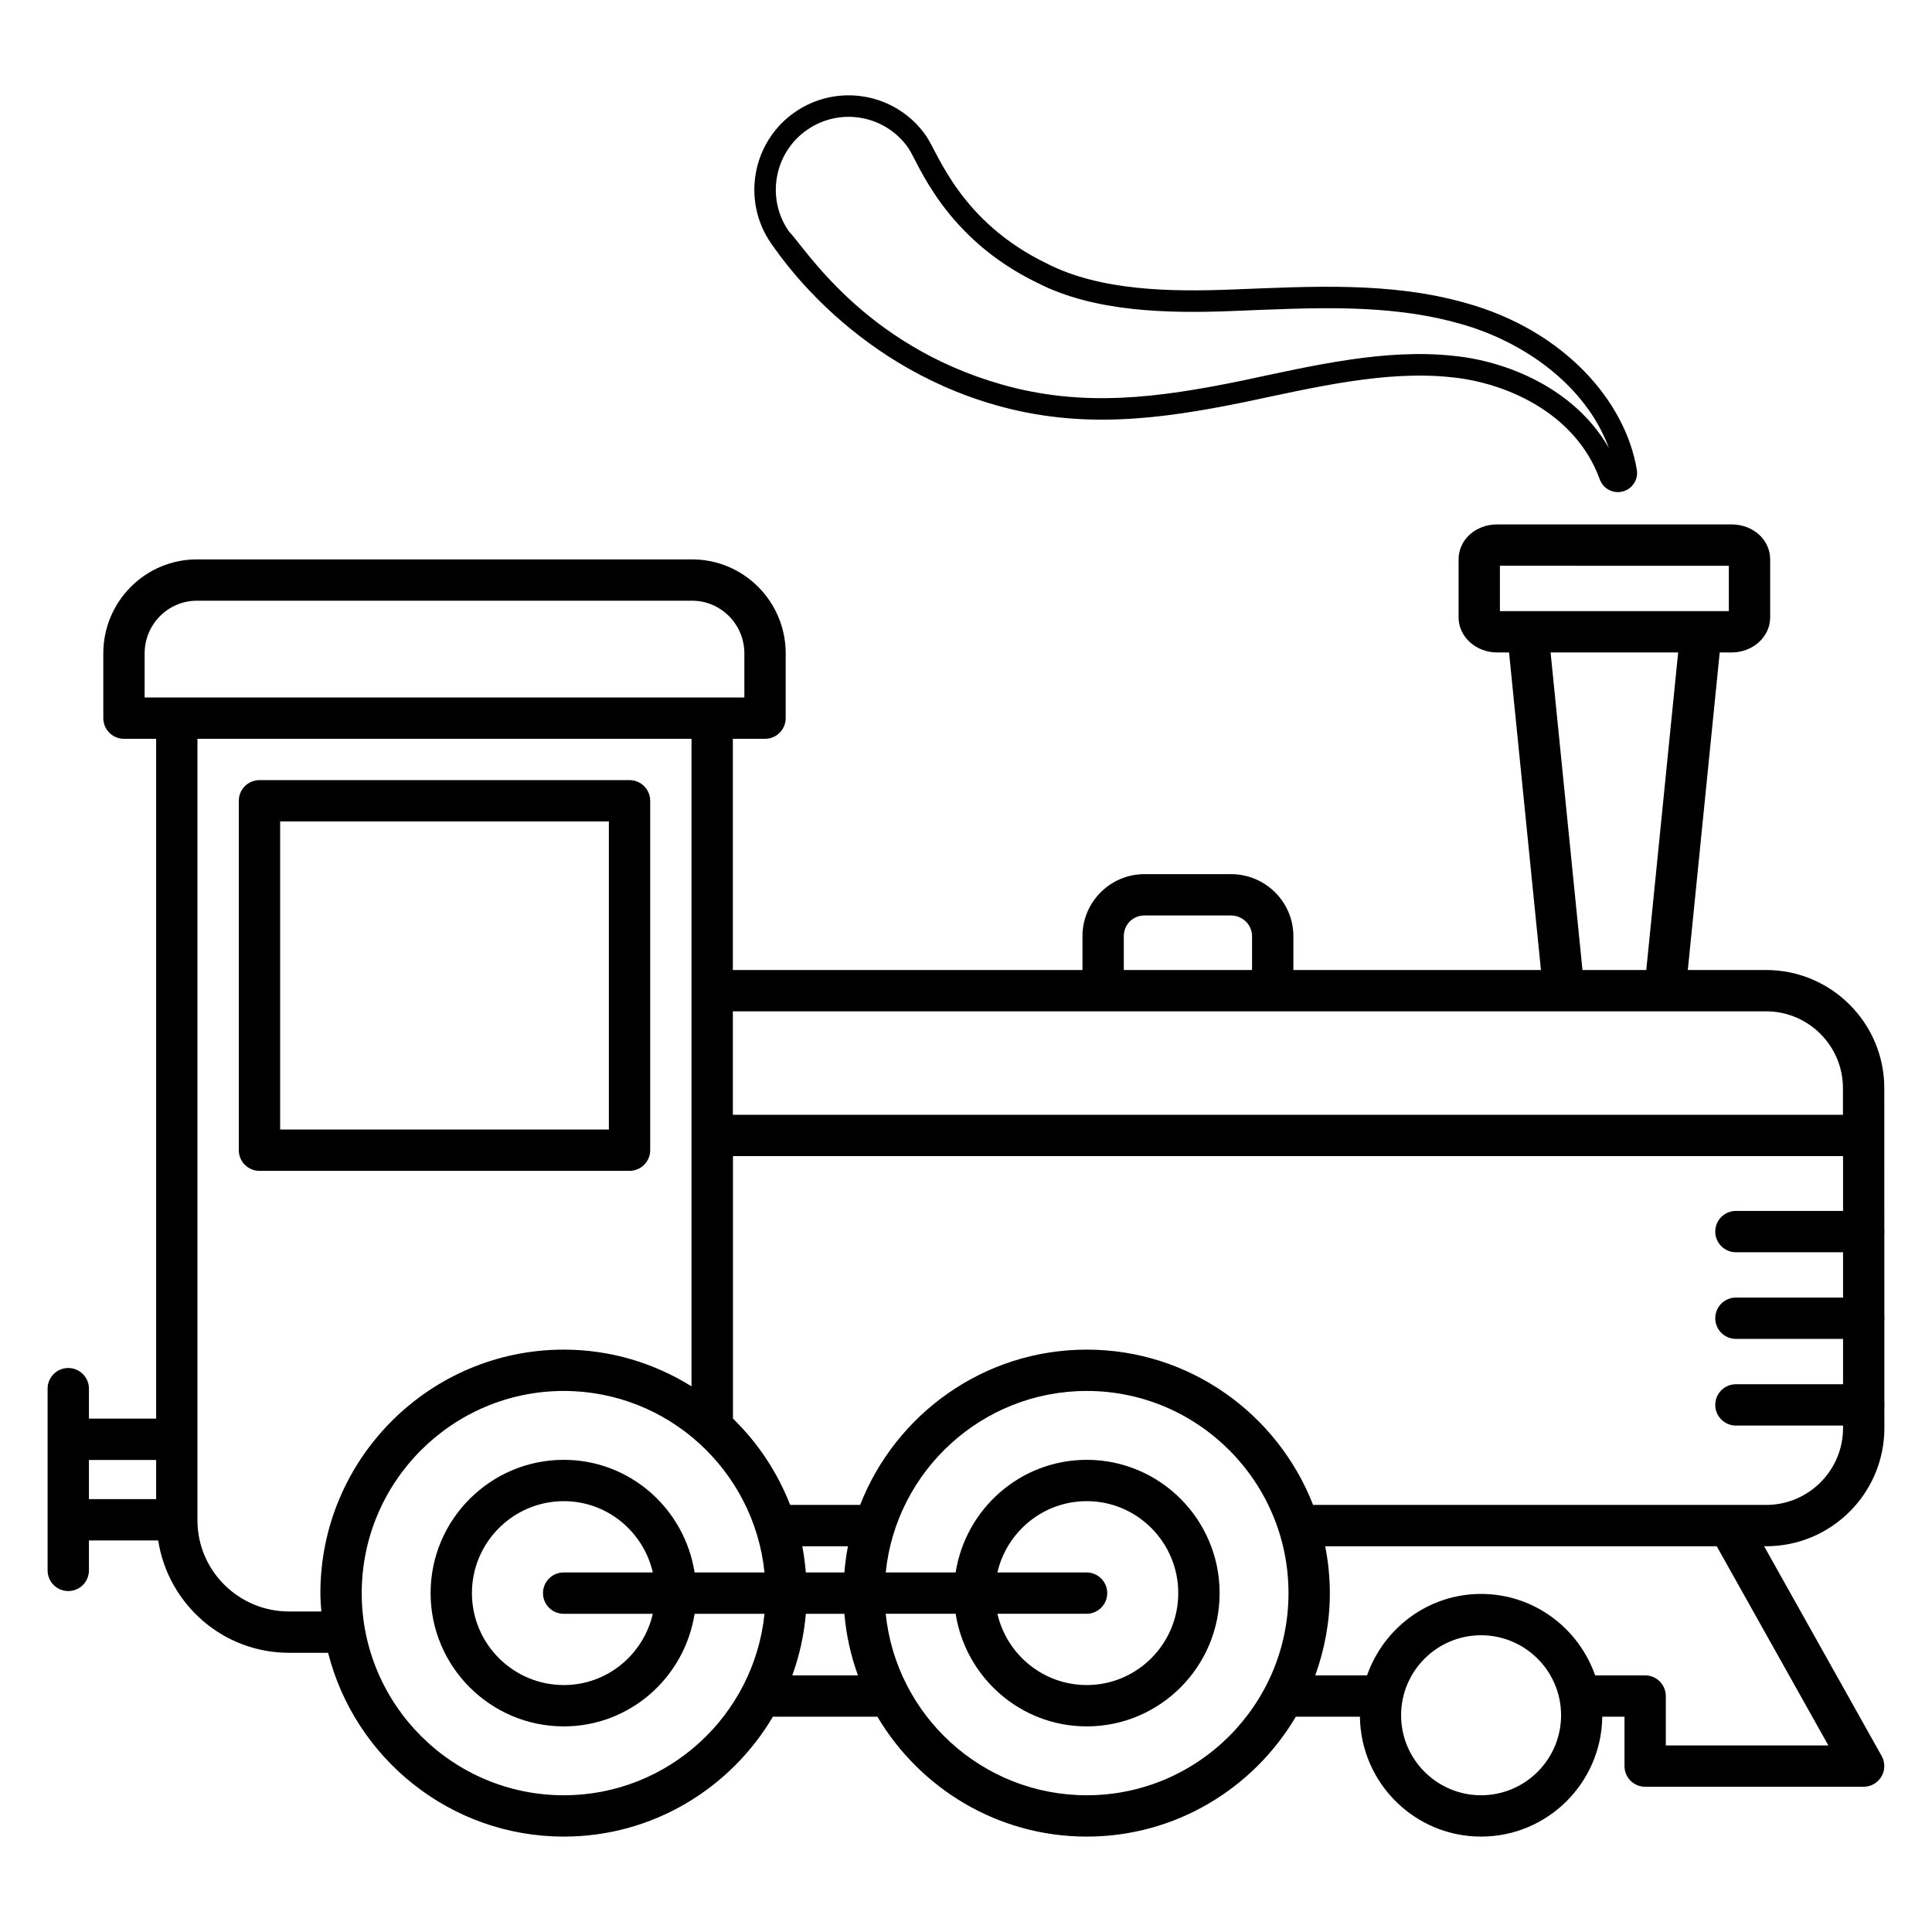 <?xml version="1.0" encoding="UTF-8"?>
<!-- Uploaded to: SVG Repo, www.svgrepo.com, Generator: SVG Repo Mixer Tools -->
<svg fill="#000000" width="800px" height="800px" version="1.1" viewBox="144 144 512 512" xmlns="http://www.w3.org/2000/svg">
 <g>
  <path d="m316.31 448.81v-92.594c0-3.023-2.453-5.477-5.477-5.477h-98.07c-3.023 0-5.477 2.453-5.477 5.477v92.598c0 3.023 2.453 5.477 5.477 5.477h98.07c3.023-0.004 5.477-2.457 5.477-5.481zm-10.953-5.473h-87.117v-81.645h87.117z"/>
  <path d="m643.38 522.45c-0.004-9.211 0.008 33.363-0.023-90.07 0-17.27-14.047-31.316-31.312-31.316h-20.758l8.453-84.152h3.144c5.644 0 10.23-4.164 10.23-9.277v-15.379c0-5.207-4.496-9.277-10.23-9.277l-62.113-0.004c-5.738 0-10.23 4.07-10.23 9.277v15.379c0 5.113 4.59 9.277 10.23 9.277h3.144l8.453 84.152h-65.609v-8.965c0-9.07-7.422-16.441-16.551-16.441h-22.902c-9.066 0-16.438 7.371-16.438 16.441v8.965l-92.652 0.004v-61.273h8.527c3.023 0 5.477-2.453 5.477-5.477v-17.156c0-13.742-11.125-24.914-24.801-24.914h-131.24c-13.676 0-24.801 11.172-24.801 24.914v17.156c0 3.023 2.453 5.477 5.477 5.477h8.527v180.16h-17.812v-7.941c0-3.023-2.453-5.477-5.477-5.477s-5.477 2.453-5.477 5.477v48.16c0 3.023 2.453 5.477 5.477 5.477s5.477-2.453 5.477-5.477v-7.938h18.355c2.606 16.82 17.094 29.777 34.68 29.777h10.348c7.078 27.945 32.363 48.707 62.477 48.707 23.574 0 44.172-12.793 55.398-31.773h27.695c11.246 18.98 31.879 31.773 55.492 31.773 23.574 0 44.172-12.793 55.398-31.773h16.98c0.211 17.551 14.516 31.773 32.113 31.773 17.598 0 31.898-14.223 32.113-31.773h5.887v13.09c0 3.023 2.453 5.477 5.477 5.477h57.898c1.941 0 3.742-1.035 4.723-2.711 0.984-1.676 1.004-3.75 0.055-5.441l-31.148-55.59h0.551c17.266 0.004 31.316-14.051 31.316-31.32zm-458 18.832h-17.812v-10.375h17.812zm356.11-235.33v-12.023l60.668 0.016v12.016zm47.238 10.957-8.449 84.152h-16.91l-8.449-84.152zm-146.91 75.191c0-3.082 2.41-5.492 5.488-5.492h22.902c3.086 0 5.598 2.461 5.598 5.492v8.965h-33.988zm170.22 19.914c11.227 0 20.359 9.133 20.359 20.363v7.051l-294.18 0.004v-27.418h273.82zm-429.71-83.176v-11.68c0-7.699 6.211-13.961 13.848-13.961h131.24c7.637 0 13.848 6.262 13.848 13.961v11.68h-158.93zm46.824 242.22h-8.555c-13.379 0-24.27-10.84-24.27-24.164v-0.137-206.97h130.93v171.6c-9.848-6.125-21.414-9.723-33.836-9.723-35.574 0-64.516 28.949-64.516 64.531 0.004 1.637 0.129 3.246 0.25 4.859zm64.219 0.613h23.633c-2.488 10.797-12.09 18.887-23.578 18.887-13.43 0-24.359-10.93-24.359-24.363 0-13.441 10.926-24.371 24.359-24.371 11.492 0 21.094 8.094 23.582 18.895h-23.633c-3.023 0-5.477 2.453-5.477 5.477-0.004 3.023 2.449 5.477 5.473 5.477zm0.051-40.801c-19.469 0-35.309 15.844-35.309 35.324 0 19.473 15.84 35.316 35.309 35.316 17.543 0 32.004-12.977 34.652-29.84h18.527c-2.746 26.98-25.547 48.094-53.18 48.094-29.535 0-53.562-24.031-53.562-53.57 0-29.543 24.031-53.578 53.562-53.578 27.633 0 50.434 21.121 53.18 48.102h-18.527c-2.644-16.871-17.105-29.848-34.652-29.848zm60.547 57.121c1.863-5.176 3.106-10.633 3.586-16.32h10.215c0.48 5.688 1.727 11.148 3.594 16.32zm2.641-34.211h12.105c-0.445 2.273-0.75 4.59-0.949 6.938h-10.215c-0.195-2.348-0.496-4.668-0.941-6.938zm75.398 65.984c-27.688 0-50.535-21.117-53.285-48.094h18.531c2.656 16.863 17.16 29.84 34.758 29.84 19.41 0 35.199-15.844 35.199-35.316 0-19.48-15.789-35.324-35.199-35.324-17.594 0-32.102 12.977-34.758 29.848h-18.531c2.75-26.98 25.602-48.102 53.285-48.102 29.477 0 53.457 24.035 53.457 53.578s-23.98 53.57-53.457 53.57zm-0.055-59.047h-23.633c2.496-10.801 12.145-18.895 23.684-18.895 13.371 0 24.246 10.93 24.246 24.371 0 13.434-10.879 24.363-24.246 24.363-11.543 0-21.188-8.094-23.684-18.887h23.629c3.023 0 5.477-2.453 5.477-5.477 0.004-3.023-2.449-5.477-5.473-5.477zm104.55 59.047c-11.691 0-21.199-9.512-21.199-21.207 0-11.688 9.508-21.199 21.199-21.199s21.199 9.512 21.199 21.199c0 11.695-9.508 21.207-21.199 21.207zm92.031-13.207h-43.078v-13.09c0-3.023-2.453-5.477-5.477-5.477h-13.25c-4.394-12.523-16.215-21.582-30.223-21.582-14.008 0-25.824 9.062-30.223 21.582h-13.727c2.457-6.82 3.863-14.141 3.863-21.797 0-4.246-0.438-8.395-1.223-12.414h103.76zm-136.55-63.738c-9.371-24.047-32.688-41.156-59.969-41.156-27.324 0-50.68 17.109-60.07 41.156h-18.547c-3.391-8.695-8.578-16.48-15.152-22.875v-69.562h294.18v72.066c0 11.23-9.137 20.371-20.371 20.371z"/>
  <path d="m407.97 251.39c22.645 6.418 43.246 3.809 66.258-0.914 18.254-3.859 37.066-8.363 54.312-6.512 14.133 1.34 32.934 9.234 39.414 27.055 0.004 0.008 0.02 0.059 0.02 0.062 0.746 2.031 2.676 3.336 4.758 3.336 0.281 0 0.562-0.02 0.848-0.07 1.344-0.223 2.519-0.949 3.312-2.055 0.797-1.105 1.109-2.453 0.883-3.793-3.012-18.168-19.23-36.938-45.328-44.203-20.039-5.676-40.824-4.383-61.809-3.578-16.383 0.648-35.031 0.363-49.109-6.832-23.086-11.125-28.836-29.18-32.113-33.898-7.93-11.398-23.512-14.086-34.797-6.246-11.316 7.871-14.113 23.48-6.254 34.789 0.738 0.754 19.781 31.547 59.605 42.859zm-50.102-72.965c8.777-6.106 20.789-3.922 26.867 4.82 2.574 3.695 9.395 23.758 34.258 35.754 15.191 7.75 34.734 8.102 51.844 7.414 20.766-0.797 40.75-2.098 60.066 3.371 17.113 4.754 33.449 16.504 39.477 32.977-9.051-15.895-27.262-23.133-41.273-24.465-17.992-1.941-36.906 2.519-56.039 6.602-22.02 4.5-41.824 7.176-63.551 1.012-36.633-10.41-52.199-36.297-56.473-40.621-6.074-8.73-3.91-20.789 4.824-26.863z"/>
  <path d="m637.88 475.86h-33.844c-3.023 0-5.477-2.453-5.477-5.477 0-3.023 2.453-5.477 5.477-5.477h33.844c3.023 0 5.477 2.453 5.477 5.477 0 3.023-2.453 5.477-5.477 5.477z"/>
  <path d="m637.88 498.82h-33.844c-3.023 0-5.477-2.453-5.477-5.477 0-3.023 2.453-5.477 5.477-5.477h33.844c3.023 0 5.477 2.453 5.477 5.477 0 3.023-2.453 5.477-5.477 5.477z"/>
  <path d="m637.88 521.79h-33.844c-3.023 0-5.477-2.453-5.477-5.477s2.453-5.477 5.477-5.477h33.844c3.023 0 5.477 2.453 5.477 5.477s-2.453 5.477-5.477 5.477z"/>
 </g>
</svg>